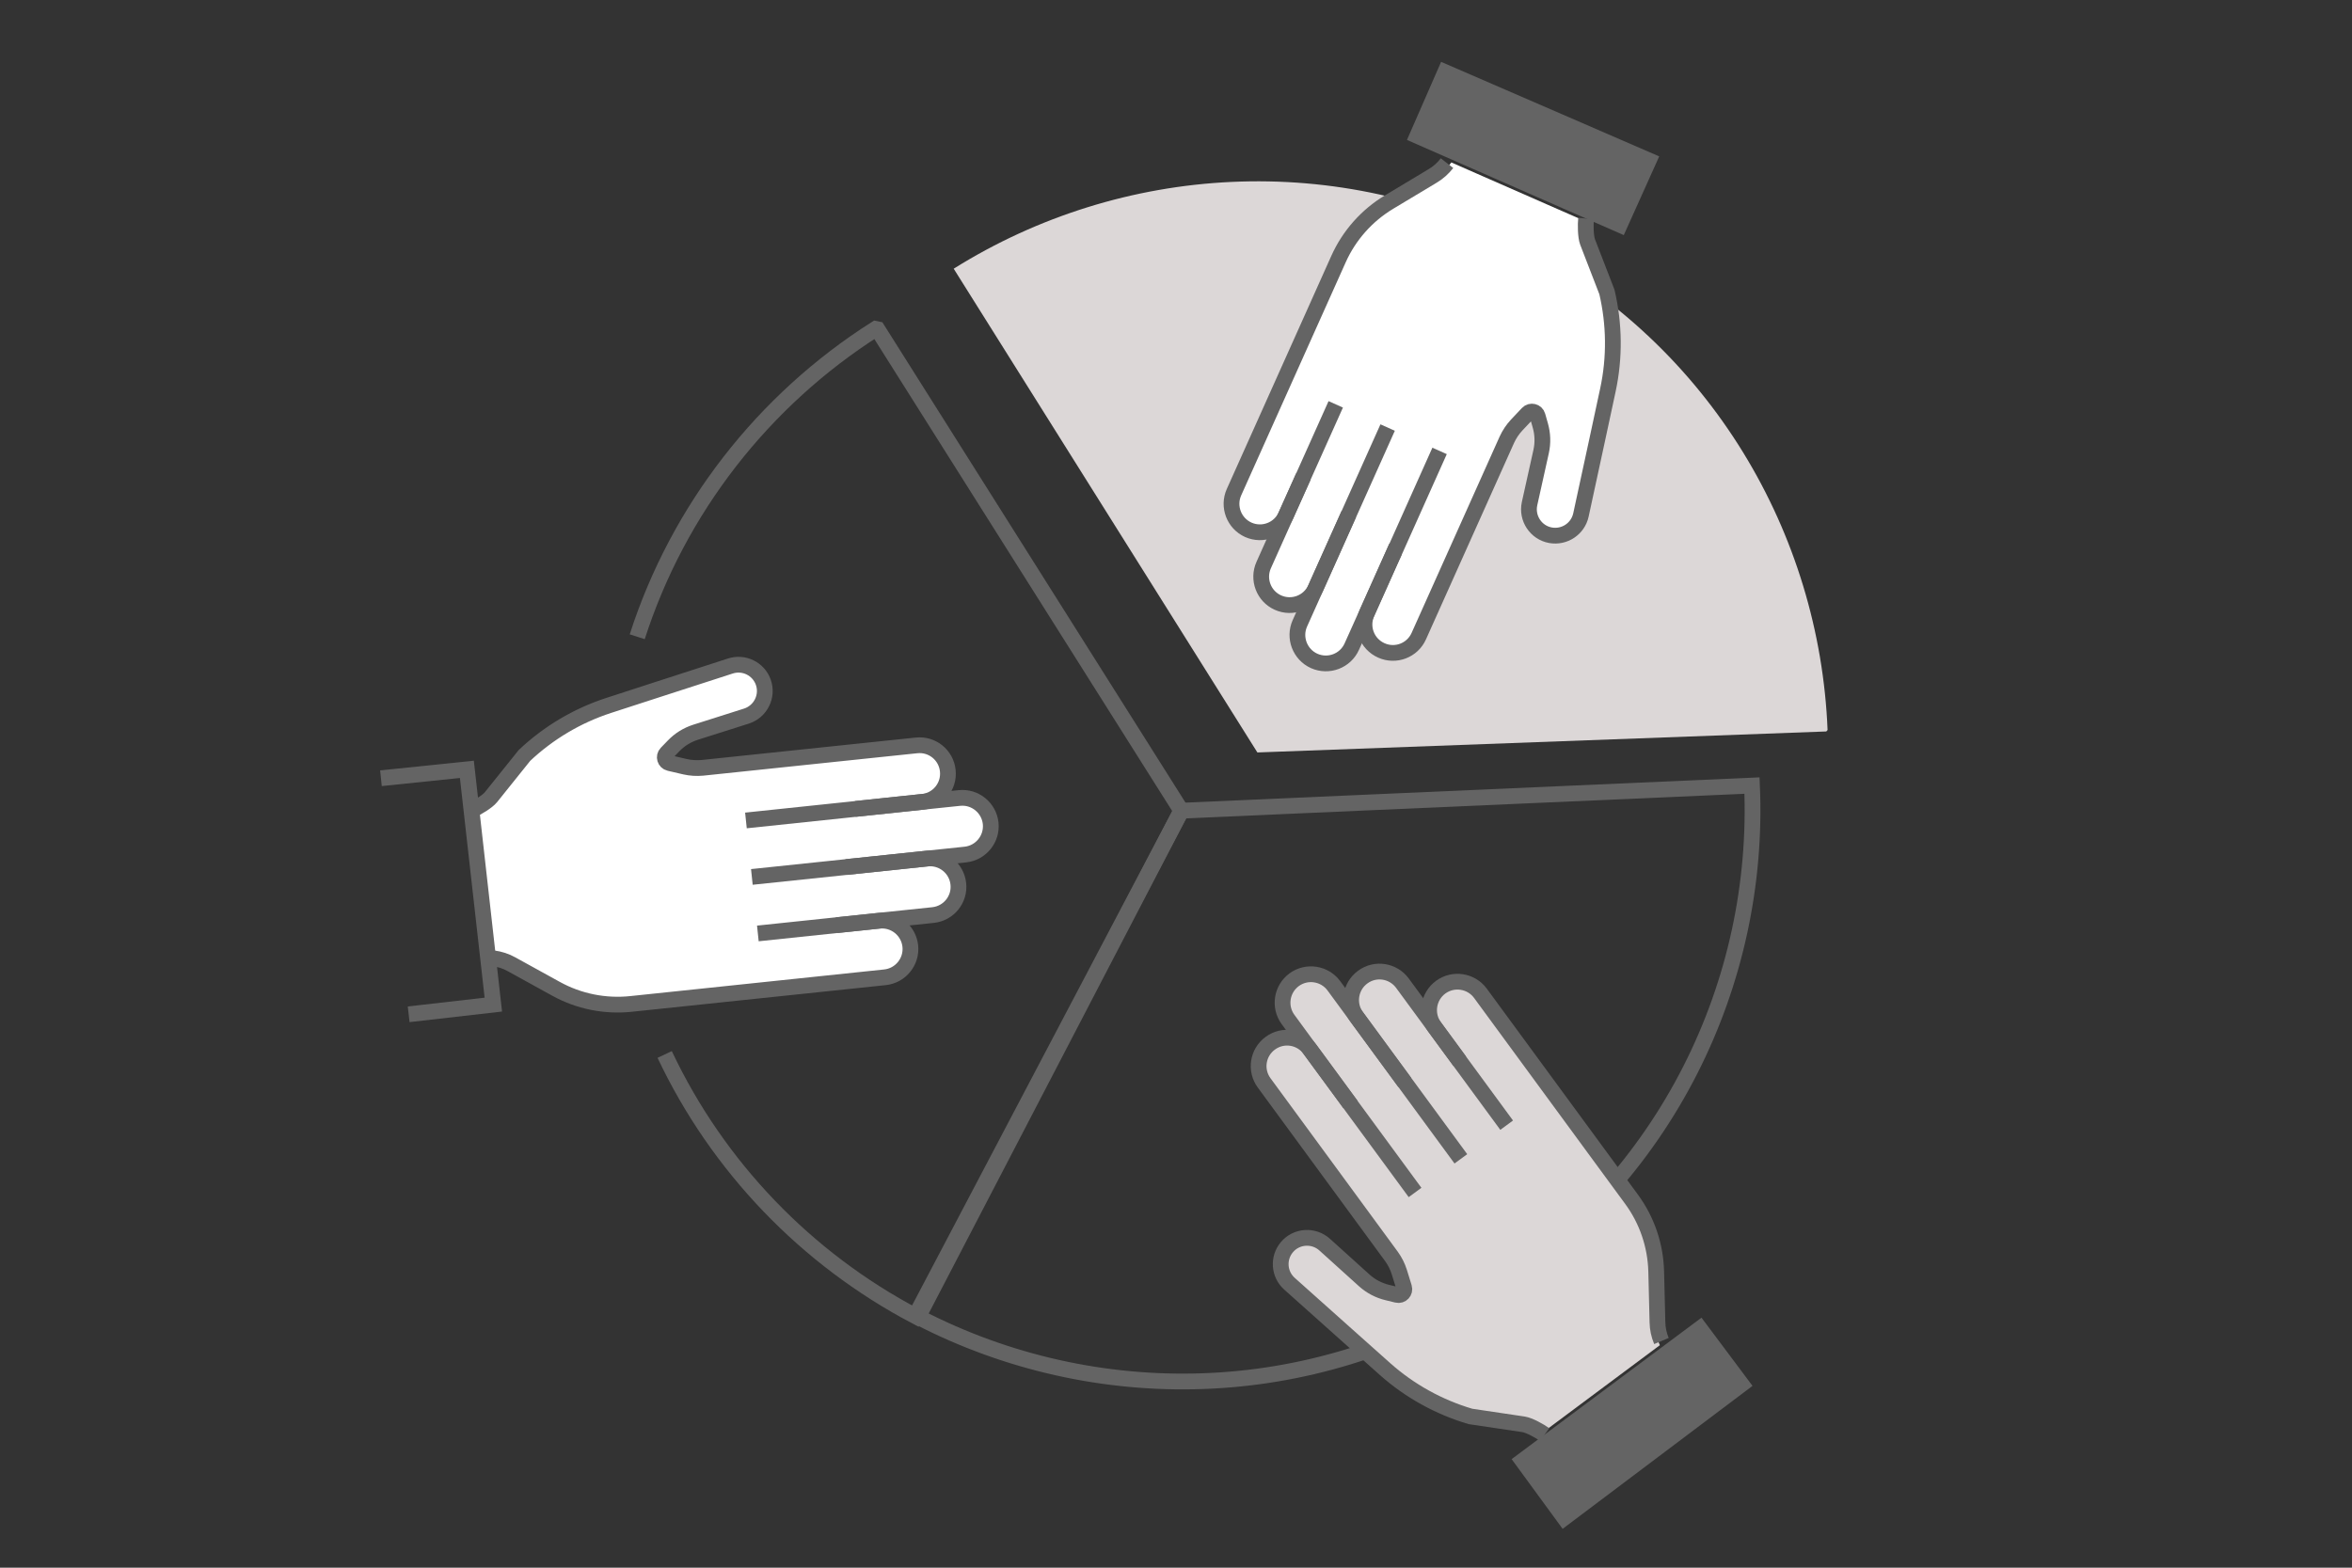 <?xml version="1.0" encoding="UTF-8"?><svg xmlns="http://www.w3.org/2000/svg" id="Ebene_1" data-name="Ebene 1" viewBox="0 0 600 400"><rect x="0" y="0" width="600" height="400" fill="#333333" stroke="none"/><defs><style> .cls-1 { fill: none; stroke: #646464; stroke-miterlimit: 10; stroke-width: 4.02px; } .cls-2 { fill: #646464; } .cls-2, .cls-3, .cls-4 { stroke-width: 0px; } .cls-3 { fill: #dcd7d7; } .cls-4 { fill: #fff; } </style></defs><path class="cls-1" d="M169.56,269.05c13.54,28.66,36.13,52.09,63.94,66.76l67.85-128.96-77.5-122.83-.48-.1c-28.57,18.16-50.33,45.91-60.81,78.55"/><path class="cls-4" d="M250.1,205.05c-1.43-1.14-3.18-1.65-5.02-1.44l-26.62,2.8-.02-.02-26.29,2.77-.08-.76,26.93-2.83h.01s16.57-1.74,16.57-1.74c1.83-.18,3.48-1.07,4.63-2.5,1.15-1.43,1.68-3.22,1.49-5.05-.2-1.83-1.08-3.47-2.5-4.63-1.4-1.13-3.19-1.65-5.05-1.49l-54.58,5.73c-1.62.14-3.16.04-4.61-.29l-3.98-.92c-.67-.16-1.2-.66-1.4-1.32-.2-.66-.03-1.32.45-1.82l1.8-1.85c1.59-1.66,3.58-2.9,5.76-3.6l13.03-4.13c1.66-.54,2.99-1.69,3.76-3.26.76-1.54.86-3.29.28-4.92-1.19-3.25-4.65-4.97-7.91-3.89l-31.07,10.08c-7.88,2.56-15.26,6.94-21.47,12.82l-8.36,10.47c-.63.78-2.19,1.91-3.96,2.87l-.91.49,4.17,37.01,1.17.17c1.68.23,3.25.75,4.68,1.56l11.34,6.24c4.79,2.64,10.08,3.99,15.48,3.99,1.12,0,2.25-.05,3.39-.17l64.81-6.8c3.77-.39,6.51-3.79,6.12-7.57-.2-1.82-1.13-3.52-2.58-4.67-1.43-1.15-3.17-1.65-4.98-1.45l-29.4,3.09-.08-.76,43.17-4.53c1.83-.2,3.48-1.09,4.63-2.52,1.15-1.42,1.68-3.21,1.49-5.04-.2-1.82-1.09-3.47-2.52-4.62-1.47-1.2-3.23-1.69-5.04-1.5l-43.18,4.53-.08-.76,52.94-5.55c3.76-.39,6.5-3.78,6.12-7.57-.2-1.85-1.1-3.51-2.55-4.67Z"/><g><path class="cls-1" d="M125.85,244.51c1.63.22,3.21.72,4.65,1.53l11.35,6.26c5.82,3.21,12.48,4.55,19.09,3.86l13.35-1.4,36.69-3.85,14.78-1.55c3.97-.42,6.87-3.99,6.46-7.97-.43-3.98-4-6.88-7.97-6.46l-10.83,1.14"/><path class="cls-1" d="M193.33,238.17l20.08-2.11,10.83-1.14,13.77-1.44c4-.42,6.89-3.99,6.46-7.97-.42-3.97-3.99-6.87-7.96-6.45l-20.65,2.17"/><path class="cls-1" d="M191.8,223.75l24.06-2.52,20.65-2.17,9.75-1.02c3.97-.42,6.87-3.99,6.46-7.97-.43-3.98-4-6.88-7.97-6.46l-9.41.98-17.04,1.8h-.01"/><path class="cls-1" d="M120.27,206.74c1.34-.59,4.04-2.18,4.97-3.33l8.55-10.66c6.13-5.78,13.45-10.14,21.46-12.75l12.32-4,18.76-6.07c3.45-1.11,7.15.71,8.38,4.12,1.28,3.57-.67,7.49-4.28,8.66l-13.01,4.13c-2.14.69-4.06,1.88-5.62,3.51l-1.79,1.85c-.81.83-.39,2.24.75,2.5l3.99.93c1.47.33,2.98.42,4.47.28l41.5-4.35,13.1-1.37c3.98-.43,7.55,2.46,7.96,6.45.43,3.98-2.46,7.55-6.45,7.96l-17.04,1.8h-.01s-27.99,2.94-27.99,2.94"/><polyline class="cls-1" points="97.18 198.57 119.1 196.3 125.85 256.33 104.25 258.8"/></g><path class="cls-3" d="M465.89,186.63l.33-.36c-2.02-50.14-29.77-97.9-77.32-123.06-47.66-25.22-102.98-21.35-145.61,5.35l77.47,123.43,145.14-5.36Z"/><path class="cls-4" d="M340.89,168.89c1.7-.66,3.03-1.92,3.77-3.61l10.94-24.43h.02s10.8-24.13,10.8-24.13l.69.31-11.07,24.71h-.01s-6.81,15.22-6.81,15.22c-.76,1.68-.82,3.55-.17,5.26.66,1.71,1.94,3.07,3.62,3.82,1.68.75,3.54.81,5.26.16,1.68-.65,3.03-1.93,3.82-3.62l22.45-50.08c.69-1.47,1.55-2.75,2.56-3.84l2.8-2.98c.47-.5,1.18-.71,1.84-.55.67.16,1.16.64,1.35,1.31l.7,2.48c.63,2.21.71,4.56.22,6.78l-2.97,13.34c-.37,1.7-.04,3.43.93,4.88.95,1.43,2.41,2.39,4.11,2.71,3.4.6,6.63-1.52,7.34-4.89l6.88-31.93c1.74-8.11,1.66-16.68-.31-25l-4.85-12.49c-.36-.94-.55-2.85-.49-4.87l.03-1.03-34.1-14.97-.73.93c-1.05,1.34-2.28,2.43-3.69,3.26l-11.09,6.67c-4.68,2.82-8.51,6.71-11.22,11.39-.56.97-1.09,1.98-1.55,3.02l-26.66,59.46c-1.55,3.46,0,7.53,3.47,9.1,1.67.74,3.61.79,5.33.12,1.71-.66,3.02-1.91,3.75-3.58l12.09-26.98.69.31-17.76,39.61c-.75,1.68-.81,3.56-.15,5.27.65,1.71,1.93,3.07,3.61,3.82,1.68.75,3.54.8,5.26.14,1.78-.67,3.08-1.94,3.82-3.61l17.76-39.62.69.31-21.77,48.57c-1.55,3.44,0,7.52,3.47,9.09,1.7.76,3.59.81,5.32.14Z"/><g><path class="cls-1" d="M369.14,41.63c-1.01,1.3-2.24,2.41-3.66,3.25l-11.11,6.67c-5.7,3.43-10.2,8.5-12.92,14.57l-5.49,12.25-15.09,33.66-6.08,13.56c-1.63,3.64,0,7.94,3.65,9.59,3.66,1.63,7.96,0,9.59-3.65l4.46-9.94"/><path class="cls-1" d="M340.75,103.17l-8.26,18.43-4.46,9.94-5.66,12.63c-1.64,3.67,0,7.96,3.65,9.59,3.64,1.63,7.94,0,9.57-3.65l8.49-18.95"/><path class="cls-1" d="M353.99,109.09l-9.89,22.07-8.49,18.95-4.01,8.94c-1.63,3.64,0,7.94,3.65,9.59,3.66,1.63,7.96,0,9.59-3.65l3.88-8.63,7-15.64h.02"/><path class="cls-1" d="M404.61,55.77c-.16,1.45-.14,4.58.39,5.98l4.93,12.75c1.92,8.2,2.02,16.73.26,24.96l-2.72,12.66-4.17,19.27c-.77,3.54-4.2,5.82-7.77,5.18-3.73-.68-6.14-4.34-5.34-8.05l2.96-13.33c.48-2.19.41-4.45-.21-6.62l-.7-2.47c-.31-1.12-1.74-1.46-2.54-.61l-2.81,2.98c-1.02,1.1-1.86,2.36-2.49,3.73l-17.07,38.08-5.39,12.02c-1.63,3.66-5.92,5.3-9.57,3.65-3.66-1.63-5.3-5.92-3.65-9.57l7-15.64h.02s11.5-25.69,11.5-25.69"/><polyline class="cls-2" points="423.27 39.9 414.23 59.99 358.92 35.7 367.63 15.78"/></g><path class="cls-1" d="M234.34,335.71l.16.46c44.6,23,99.83,22.45,145.19-6.47,45.47-28.99,69.42-79.01,67.25-129.26l-145.58,6.41-67.01,128.86Z"/><path class="cls-3" d="M327.13,254.76c-.27,1.81.18,3.58,1.28,5.06l15.84,21.58v.02s15.64,21.31,15.64,21.31l-.62.45-16.02-21.83h0s-9.86-13.45-9.86-13.45c-1.08-1.49-2.68-2.46-4.49-2.74-1.82-.27-3.63.17-5.11,1.26-1.48,1.09-2.45,2.68-2.73,4.5-.27,1.78.19,3.59,1.26,5.11l32.47,44.25c.93,1.33,1.63,2.71,2.08,4.13l1.21,3.91c.2.66.04,1.37-.43,1.87-.47.5-1.13.69-1.8.53l-2.51-.62c-2.23-.54-4.31-1.63-6.01-3.16l-10.14-9.17c-1.3-1.16-2.97-1.73-4.71-1.6-1.71.12-3.27.91-4.39,2.24-2.21,2.66-1.95,6.52.63,8.8l24.36,21.75c6.19,5.52,13.69,9.68,21.89,12.08l13.25,1.94c.99.15,2.75.93,4.47,1.97l.88.54,29.86-22.26-.45-1.1c-.65-1.57-.99-3.19-1.01-4.82l-.32-12.94c-.14-5.46-1.64-10.72-4.36-15.38-.57-.97-1.18-1.92-1.86-2.84l-38.55-52.54c-2.24-3.06-6.55-3.72-9.62-1.47-1.47,1.09-2.47,2.75-2.73,4.58-.27,1.81.17,3.57,1.26,5.03l17.49,23.83-.62.45-25.67-35c-1.09-1.48-2.69-2.46-4.51-2.73-1.81-.28-3.62.17-5.1,1.25-1.48,1.09-2.45,2.68-2.72,4.5-.29,1.88.17,3.64,1.25,5.11l25.69,35.01-.62.45-31.48-42.92c-2.23-3.05-6.54-3.71-9.62-1.47-1.5,1.11-2.48,2.72-2.75,4.55Z"/><g><path class="cls-1" d="M423.84,342.16c-.64-1.52-.99-3.13-1.02-4.79l-.32-12.95c-.17-6.65-2.36-13.07-6.29-18.43l-7.94-10.82-21.82-29.75-8.79-11.98c-2.36-3.22-6.91-3.92-10.14-1.56-3.22,2.38-3.92,6.92-1.56,10.14l6.44,8.78"/><path class="cls-1" d="M384.35,287.09l-11.95-16.28-6.44-8.78-8.19-11.16c-2.38-3.24-6.92-3.94-10.14-1.56-3.22,2.36-3.92,6.91-1.56,10.13l12.28,16.74"/><path class="cls-1" d="M372.67,295.68l-14.31-19.5-12.28-16.74-5.8-7.9c-2.36-3.22-6.91-3.92-10.14-1.56-3.22,2.38-3.92,6.92-1.56,10.14l5.59,7.64,10.14,13.81v.02"/><path class="cls-1" d="M394.04,366.03c-1.18-.86-3.91-2.39-5.39-2.61l-13.52-2.01c-8.08-2.38-15.54-6.51-21.83-12.11l-9.66-8.62-14.7-13.14c-2.7-2.42-2.99-6.53-.66-9.31,2.43-2.91,6.81-3.2,9.63-.67l10.13,9.15c1.67,1.5,3.67,2.55,5.86,3.08l2.5.61c1.13.28,2.13-.79,1.78-1.91l-1.21-3.91c-.45-1.44-1.13-2.78-2.01-4l-24.68-33.65-7.79-10.62c-2.38-3.22-1.68-7.77,1.56-10.13,3.22-2.38,7.77-1.68,10.13,1.56l10.14,13.81v.02s16.66,22.69,16.66,22.69"/><polyline class="cls-2" points="398.63 390.09 385.62 372.3 434.05 336.21 447.07 353.61"/></g></svg>